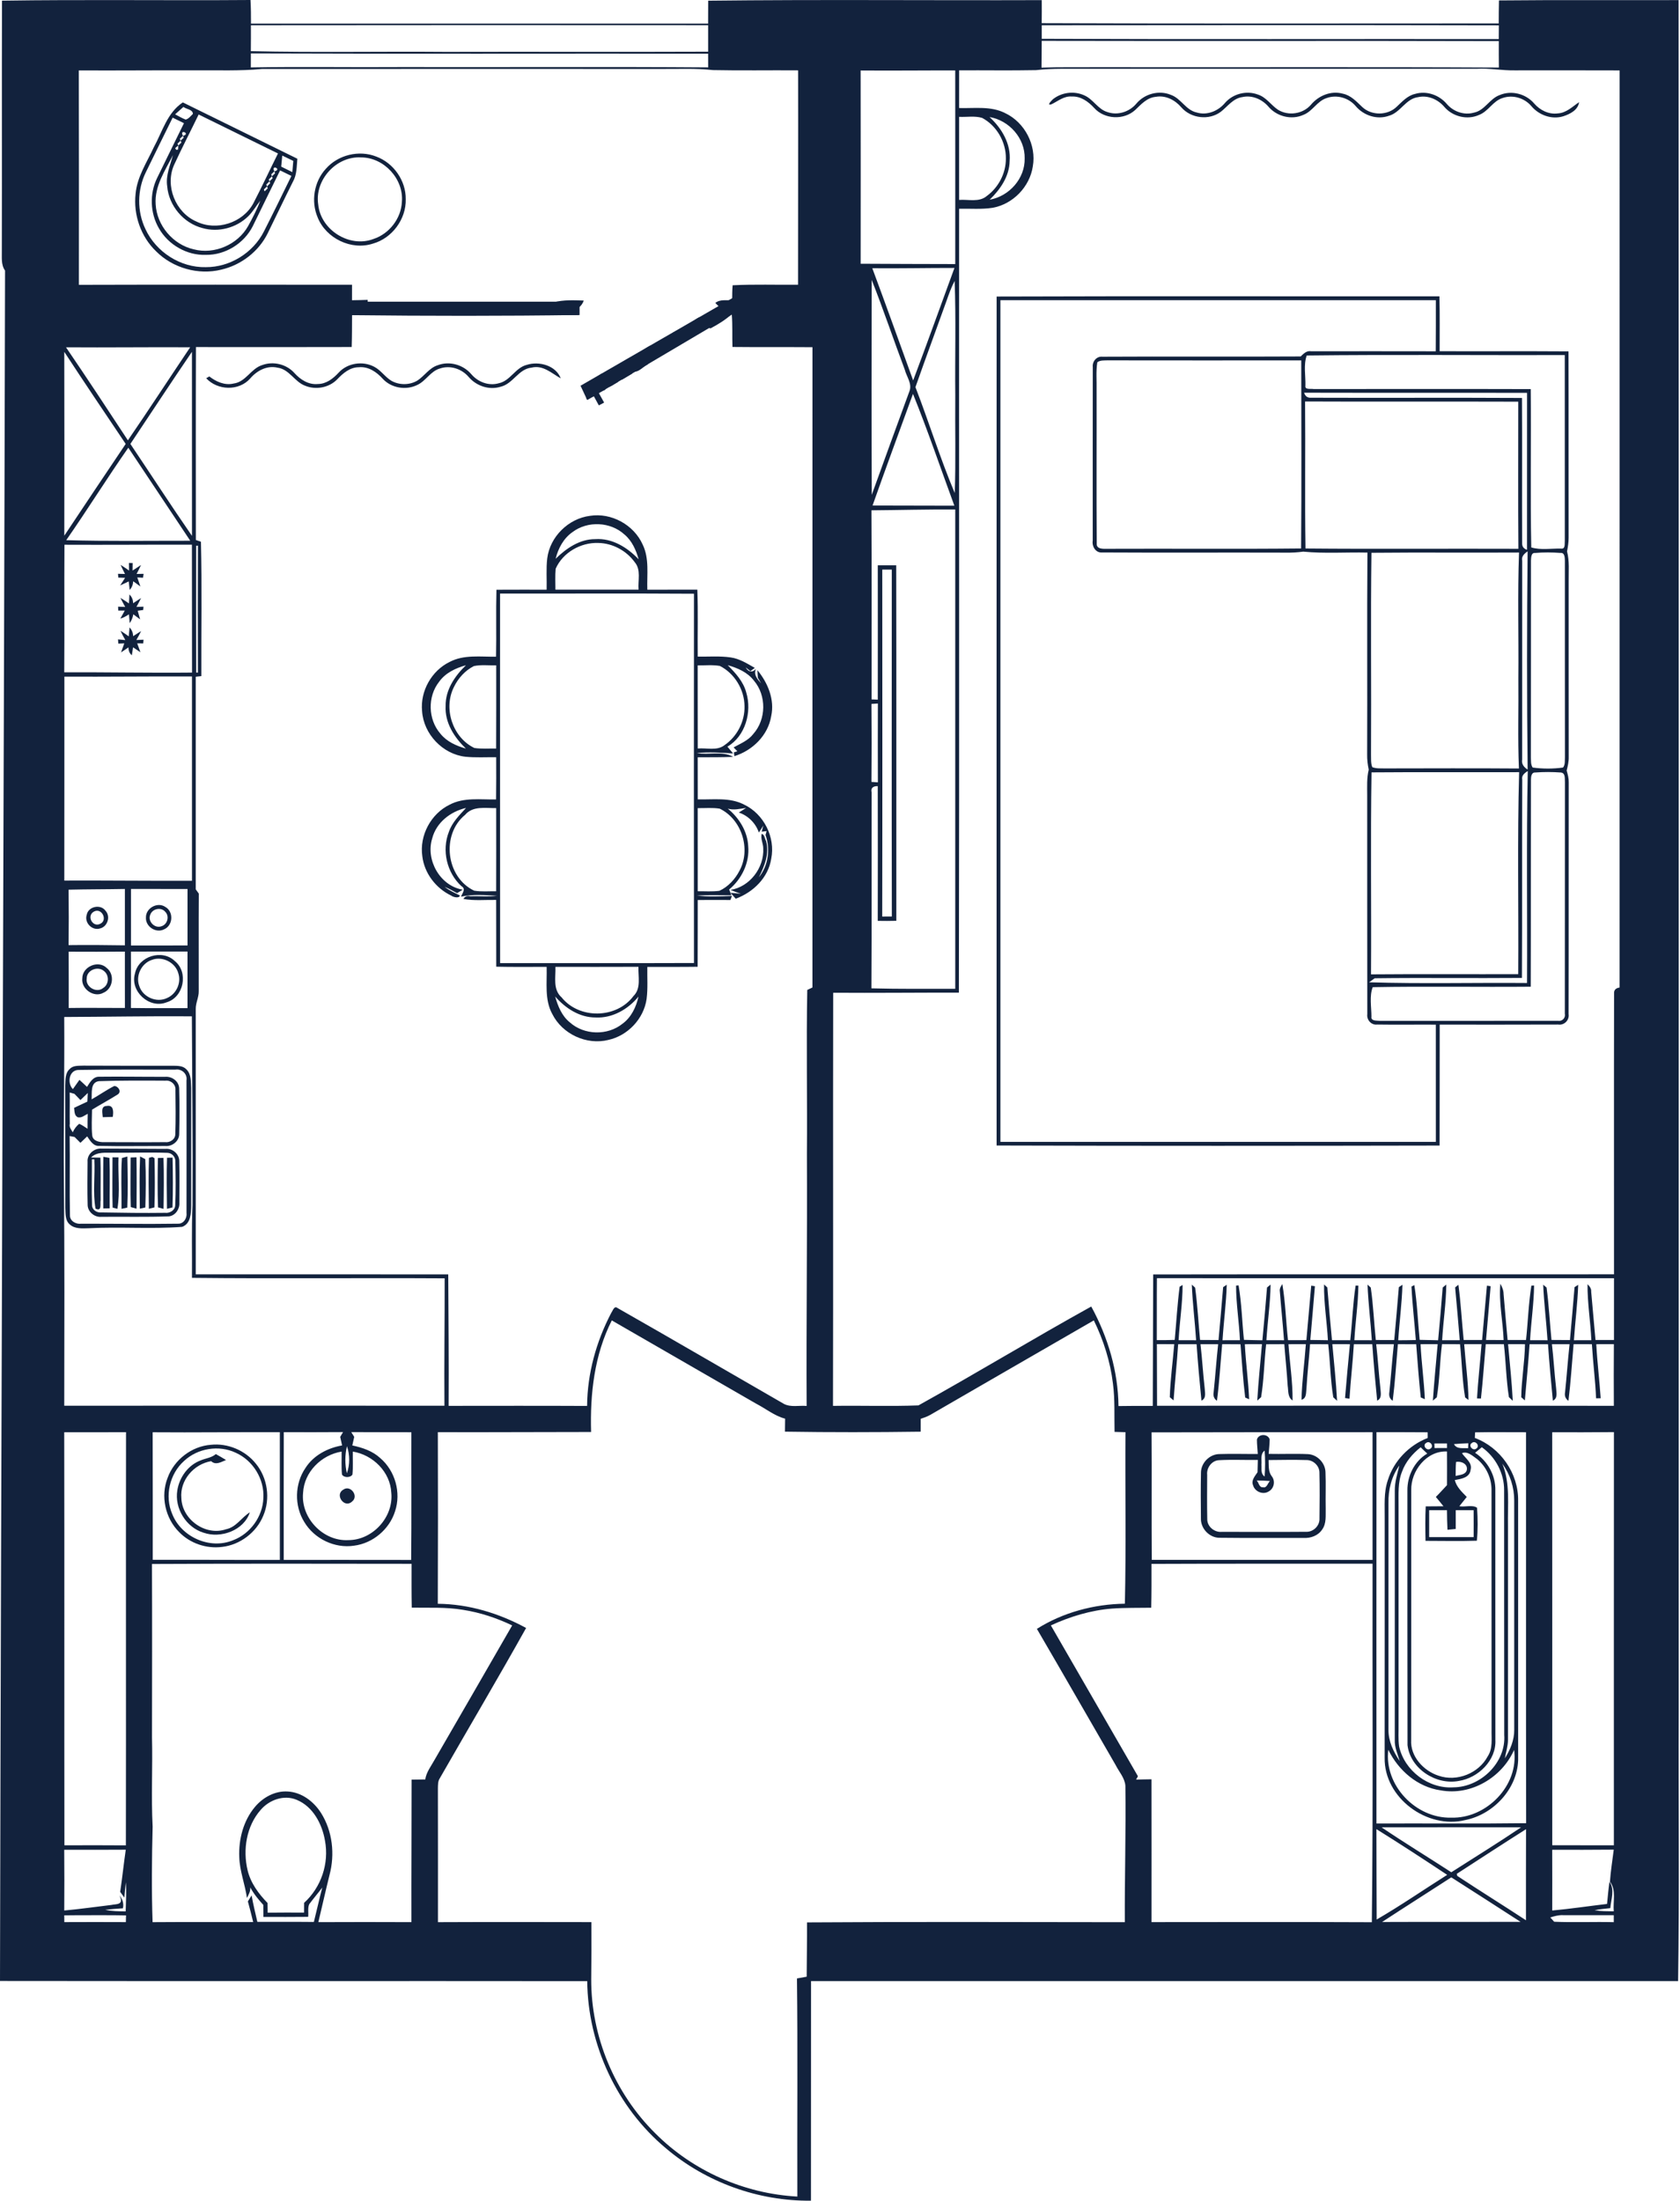 <svg xmlns="http://www.w3.org/2000/svg" width="397" height="520" viewBox="0 0 397 520" fill="none"><path d="M191.638 519.997C179.23 520.135 166.833 515.664 157.374 507.625C145.814 497.984 138.911 483.163 138.767 468.125C92.515 468.071 46.258 468.149 6.55739e-05 468.083C0.259 333.366 0.903 198.649 1.192 63.931C0.193 62.529 0.475 60.76 0.433 59.135C0.481 39.476 0.415 19.816 0.469 0.156C20.045 -0.138 39.62 0.15 59.196 -2.95069e-05C59.298 1.859 59.316 3.719 59.31 5.578C95.32 5.59 131.323 5.584 167.333 5.578C167.339 3.779 167.339 1.974 167.351 0.162C193.624 -0.138 219.903 0.12 246.176 0.03C246.188 1.847 246.188 3.665 246.164 5.476C282.162 5.627 318.165 5.53 354.163 5.536C354.169 3.725 354.175 1.914 354.217 0.102C368.364 -0.042 382.518 0.072 396.665 0.024C396.731 134.843 396.677 269.663 396.695 404.476C396.611 425.688 396.87 446.907 396.551 468.113C328.251 468.101 259.95 468.107 191.656 468.113C191.638 485.407 191.65 502.702 191.638 519.997ZM188.419 519.022C188.364 501.842 188.533 484.661 188.334 467.481C189.105 467.354 189.869 467.204 190.627 467.072C190.645 462.793 190.729 458.521 190.705 454.242C215.739 454.074 240.772 454.17 265.806 454.194C265.751 443.44 266.088 432.693 265.938 421.945C265.787 420.08 264.415 418.63 263.609 417.011C257.405 406.305 251.267 395.564 245.027 384.883C251.195 380.989 258.542 379.033 265.818 378.937C266.124 365.434 265.866 351.918 265.956 338.408C265.101 338.39 264.241 338.366 263.38 338.336C263.29 334.533 263.501 330.712 263.001 326.927C262.375 321.733 260.781 316.685 258.482 311.991C245.586 319.441 232.672 326.879 219.783 334.346C219.085 334.738 218.326 335.002 217.568 335.249C217.574 336.266 217.568 337.277 217.568 338.288C206.881 338.432 196.181 338.45 185.494 338.282C185.506 337.259 185.518 336.236 185.53 335.213C183.009 334.557 180.957 332.842 178.67 331.663C167.309 325.103 155.941 318.544 144.574 311.997C140.452 320.133 139.417 329.352 139.682 338.36C127.61 338.354 115.539 338.45 103.467 338.402C103.516 351.918 103.504 365.434 103.455 378.955C110.767 379.015 117.928 381.194 124.325 384.672C117.669 396.581 110.713 408.327 103.937 420.17C103.461 420.874 103.504 421.747 103.479 422.559C103.504 433.102 103.492 443.645 103.492 454.188C115.575 454.134 127.664 454.158 139.754 454.176C139.784 458.659 139.766 463.142 139.712 467.631C139.652 481.165 145.242 494.602 154.882 504.11C163.728 512.98 175.914 518.36 188.419 519.022ZM381.35 454.188C381.35 453.779 381.35 452.954 381.35 452.539C377.355 452.551 373.359 452.545 369.363 452.533C368.328 452.479 367.323 452.768 366.348 453.063C366.577 453.321 367.034 453.833 367.263 454.086C371.951 454.296 376.657 454.068 381.35 454.188ZM359.326 454.116C353.874 450.595 348.422 447.081 342.952 443.597C337.512 447.129 332.024 450.589 326.596 454.146C337.506 454.098 348.416 454.152 359.326 454.116ZM324.177 454.2C324.514 425.977 324.285 397.724 324.351 369.489C306.936 369.508 289.527 369.453 272.112 369.532C272.118 372.986 272.13 376.44 272.046 379.888C268.959 379.942 265.872 379.864 262.791 380.087C257.772 380.484 252.886 381.964 248.33 384.064C255.178 395.949 262.044 407.828 268.905 419.707C268.796 419.905 268.58 420.303 268.471 420.501C269.687 420.459 270.896 420.441 272.112 420.423C272.13 431.676 272.124 442.929 272.118 454.176C289.467 454.164 306.822 454.122 324.177 454.2ZM97.221 454.182C97.191 442.953 97.275 431.73 97.263 420.507C98.34 420.489 99.424 420.477 100.489 420.465C100.747 418.714 101.885 417.306 102.709 415.801C108.829 405.228 114.943 394.655 121.033 384.064C117.356 382.313 113.457 381.013 109.425 380.387C105.417 379.701 101.343 379.936 97.299 379.87C97.233 376.416 97.257 372.968 97.257 369.514C76.809 369.483 56.361 369.453 35.913 369.55C35.968 383.222 35.937 396.882 35.919 410.554C36.094 417.576 35.703 424.605 36.07 431.616C35.877 439.138 35.799 446.672 36.058 454.188C43.983 454.128 51.908 454.176 59.828 454.158C59.424 452.533 59.033 450.896 58.576 449.277C58.871 448.802 59.166 448.327 59.46 447.851C59.822 449.957 60.339 452.034 60.814 454.116C65.267 454.134 69.715 454.092 74.168 454.14C74.854 451.432 75.443 448.7 76.159 445.998C75.16 447.334 74.065 448.597 73.072 449.939C72.663 450.86 72.946 451.949 72.82 452.93C69.299 452.972 65.773 452.954 62.247 452.948C62.241 452.003 62.241 451.059 62.222 450.108C61.067 448.832 59.954 447.496 59.142 445.962C59.22 446.882 58.762 447.683 58.353 448.459C57.902 445.216 56.638 442.116 56.542 438.825C56.367 434.618 57.499 430.214 60.249 426.952C62.132 424.707 64.979 423.125 67.969 423.311C71.267 423.474 74.144 425.67 75.865 428.384C78.585 432.681 79.174 438.157 77.868 443.031C76.948 446.738 76.117 450.463 75.227 454.182C82.556 454.146 89.886 454.152 97.221 454.182ZM29.739 454.176C29.751 453.779 29.769 452.984 29.781 452.587C26.038 452.503 22.295 452.563 18.552 452.545C17.433 452.551 16.308 452.563 15.183 452.575C15.183 452.972 15.195 453.773 15.201 454.176C20.051 454.152 24.895 454.152 29.739 454.176ZM360.601 453.737C360.583 446.558 360.608 439.384 360.62 432.211C355.131 435.684 349.698 439.234 344.246 442.766C344.276 442.887 344.336 443.133 344.366 443.254C349.74 446.804 355.216 450.198 360.601 453.737ZM341.983 443.007C336.453 439.336 330.892 435.708 325.26 432.199C325.29 439.318 325.266 446.443 325.314 453.562C331.007 450.27 336.423 446.515 341.983 443.007ZM71.851 451.925C71.851 451.161 71.857 450.391 71.857 449.626C75.895 445.962 77.808 440.299 76.797 434.931C76.123 430.984 73.969 426.844 70.082 425.267C67.091 424.015 63.607 425.291 61.585 427.674C58.233 431.483 57.354 437.032 58.498 441.876C59.208 444.903 61.091 447.46 63.221 449.651C63.239 450.415 63.252 451.179 63.252 451.943C66.116 451.901 68.986 451.919 71.851 451.925ZM381.35 451.624C381.122 449.326 381.994 446.594 380.448 444.626C380.616 442.086 381.037 439.577 381.344 437.05C376.5 437.092 371.65 437.098 366.8 437.08C366.824 441.864 366.812 446.648 366.806 451.432C371.138 451.035 375.441 450.385 379.762 449.879C379.936 448.134 380.087 446.383 380.327 444.638C381.645 446.485 380.688 448.826 380.532 450.872C379.286 450.999 378.035 451.113 376.807 451.378C378.311 451.618 379.834 451.606 381.35 451.624ZM29.733 444.77C29.595 445.98 29.48 447.183 29.39 448.393C29.065 447.942 28.74 447.484 28.403 447.027C28.897 443.711 29.234 440.377 29.721 437.062C24.877 437.08 20.027 437.104 15.177 437.08C15.225 441.864 15.213 446.648 15.183 451.432C18.901 451.095 22.596 450.559 26.303 450.12C27.398 449.855 29.42 450.216 28.223 447.851C28.951 448.73 29.3 449.765 29.053 450.908C27.657 450.992 26.261 451.101 24.859 451.263C26.448 451.618 28.084 451.618 29.697 451.642C29.751 449.356 29.914 447.063 29.733 444.77ZM359.458 431.772C348.464 431.754 337.47 431.754 326.475 431.772C331.891 435.437 337.476 438.831 342.958 442.393C348.464 438.861 354.036 435.437 359.458 431.772ZM381.374 436.027C381.374 403.483 381.362 370.94 381.386 338.39C376.524 338.444 371.662 338.432 366.8 338.426C366.824 370.952 366.806 403.483 366.812 436.009C371.668 436.009 376.518 436.009 381.374 436.027ZM29.781 338.408C24.913 338.42 20.045 338.444 15.177 338.42C15.243 370.958 15.171 403.489 15.219 436.027C20.057 435.997 24.901 436.009 29.745 436.039C29.805 403.495 29.727 370.952 29.781 338.408ZM360.644 430.797C360.583 400.005 360.638 369.213 360.614 338.42C356.6 338.426 352.592 338.366 348.578 338.444C348.566 338.775 348.536 339.443 348.524 339.774C354.554 341.995 358.844 348.139 358.748 354.578C358.754 375.026 358.742 395.468 358.754 415.916C358.513 422.752 352.881 428.727 346.273 430.057C337.217 432.296 327.053 424.798 327.204 415.338C327.228 396.491 327.21 377.637 327.216 358.79C327.252 355.775 326.957 352.664 327.956 349.758C329.358 345.214 332.95 341.495 337.373 339.78C337.367 339.443 337.367 338.769 337.361 338.432C333.336 338.384 329.304 338.42 325.272 338.402C325.248 369.225 325.26 400.047 325.266 430.87C337.06 430.821 348.849 430.948 360.644 430.797ZM357.797 413.466C354.939 420.014 347.579 424.352 340.46 423.041C334.972 422.27 330.441 418.329 328.064 413.442C327.041 421.843 334.575 429.708 342.934 429.491C351.262 429.75 358.983 421.891 357.797 413.466ZM355.462 409.916C355.42 390.666 355.468 371.415 355.438 352.159C355.48 348.151 353.422 344.276 350.167 341.959C349.77 342.29 348.975 342.952 348.578 343.283C351.527 345.214 353.453 348.608 353.362 352.165C353.374 371.818 353.344 391.472 353.374 411.12C353.615 415.958 349.33 420.092 344.739 420.814C339.335 421.855 333.269 417.926 332.607 412.353C332.559 392.296 332.595 372.234 332.583 352.177C332.535 348.729 334.268 345.226 337.277 343.463C336.748 342.982 336.224 342.488 335.719 341.971C333.787 343.493 332.138 345.425 331.302 347.76C330.285 350.299 330.513 353.079 330.495 355.757C330.501 373.004 330.501 390.25 330.495 407.497C330.525 409.224 330.381 410.957 330.622 412.672C331.885 418.401 337.602 422.728 343.469 422.324C349.878 422.288 355.95 416.463 355.462 409.916ZM351.563 415.007C352.803 413.142 352.424 410.837 352.472 408.731C352.454 389.859 352.472 370.988 352.46 352.123C352.49 349.324 351.226 346.538 349.054 344.763C348.019 344.047 346.827 342.843 345.473 343.361C346.273 344.613 347.976 345.575 347.519 347.296C347.327 349.162 345.269 349.451 343.782 349.722C344.197 351.376 345.467 352.538 346.61 353.711C346.015 354.433 345.431 355.168 344.859 355.902C346.171 356.148 348.007 355.492 349.042 356.275C349.222 358.856 349.258 361.48 348.993 364.056C344.956 364.188 340.906 364.086 336.862 364.086C336.808 361.372 336.772 358.652 336.91 355.938C338.306 355.932 339.702 355.932 341.098 355.908C340.515 355.168 339.913 354.433 339.305 353.711C340.214 352.815 341.05 351.846 341.941 350.919C341.953 348.271 341.959 345.624 341.941 342.97C337.127 342.741 333.384 347.549 333.486 352.111C333.468 371.782 333.504 391.454 333.468 411.126C333.239 415.025 336.405 418.443 339.961 419.586C344.282 421.079 349.421 419.027 351.563 415.007ZM330.772 416.114C330.273 414.483 329.532 412.871 329.599 411.126C329.611 391.466 329.593 371.812 329.605 352.159C329.587 350.149 330.218 348.223 330.676 346.285C328.81 348.861 328.034 352.068 328.106 355.21C328.118 373.052 328.112 390.888 328.106 408.731C328.082 411.42 329.28 413.942 330.772 416.114ZM357.827 408.725C357.815 390.678 357.827 372.625 357.821 354.572C357.839 351.461 356.847 348.368 355.017 345.846C356.925 350.534 356.239 355.631 356.347 360.559C356.347 377.415 356.347 394.264 356.347 411.12C356.347 412.612 355.86 414.032 355.607 415.488C356.877 413.466 357.857 411.156 357.827 408.725ZM324.351 368.581C324.351 358.525 324.357 348.464 324.345 338.408C306.936 338.39 289.533 338.426 272.13 338.45C272.202 348.488 272.106 358.531 272.178 368.575C289.569 368.575 306.96 368.593 324.351 368.581ZM97.209 338.42C92.479 338.396 87.743 338.426 83.007 338.39C83.182 338.673 83.531 339.239 83.706 339.522C83.567 340.202 83.405 340.87 83.254 341.544C85.643 342.049 88.056 342.855 89.874 344.546C93.388 347.555 94.826 352.7 93.358 357.093C92.028 361.366 88.092 364.681 83.645 365.229C79.072 365.921 74.252 363.592 71.899 359.621C69.516 355.793 69.63 350.588 72.182 346.869C74.089 343.878 77.417 342.139 80.841 341.538C80.697 340.864 80.552 340.196 80.396 339.516C80.564 339.233 80.895 338.667 81.064 338.384C76.4 338.432 71.73 338.402 67.061 338.402C67.031 348.464 67.049 358.525 67.049 368.581C77.086 368.593 87.124 368.563 97.161 368.593C97.269 358.537 97.173 348.482 97.209 338.42ZM66.134 368.581C66.134 358.525 66.14 348.464 66.128 338.408C56.109 338.36 46.089 338.511 36.076 338.426C36.118 348.476 36.082 358.519 36.094 368.569C46.107 368.533 56.121 368.611 66.134 368.581ZM92.467 352.706C92.227 347.796 88.129 343.764 83.368 342.994C83.338 344.805 83.459 346.616 83.284 348.422C82.821 349.198 81.268 349.21 80.811 348.41C80.636 346.61 80.763 344.799 80.727 342.994C75.961 343.764 71.851 347.814 71.622 352.742C71.038 358.67 76.37 364.248 82.322 363.911C88.086 363.923 93.051 358.441 92.467 352.706ZM348.235 363.201C348.247 361.077 348.247 358.959 348.229 356.84C346.821 356.846 345.413 356.846 344.005 356.846C344.005 358.321 344.005 359.801 344.005 361.275C343.517 361.318 342.537 361.414 342.049 361.462C341.965 359.927 341.953 358.387 341.935 356.84C340.533 356.846 339.131 356.846 337.722 356.846C337.722 358.965 337.722 361.077 337.722 363.195C341.231 363.201 344.733 363.195 348.235 363.201ZM346.629 347.327C346.887 345.882 345.25 345.19 344.071 345.443C343.981 346.544 343.999 347.651 343.987 348.753C344.926 348.476 346.328 348.524 346.629 347.327ZM81.99 341.718C81.485 343.818 81.491 346.027 81.966 348.127C82.701 346.093 82.689 343.764 81.99 341.718ZM348.879 342.278C349.818 341.634 348.656 340.268 347.82 340.948C346.863 341.574 348.061 342.946 348.879 342.278ZM346.923 342.205C346.941 341.911 346.966 341.321 346.978 341.026C345.846 341.068 344.715 341.116 343.584 341.225C344.264 342.524 345.756 342.079 346.923 342.205ZM341.947 342.151C341.947 341.881 341.941 341.339 341.941 341.068C340.948 341.074 339.961 341.074 338.968 341.074C338.974 341.345 338.986 341.887 338.992 342.157C339.979 342.157 340.96 342.157 341.947 342.151ZM337.999 342.314C338.986 341.748 337.909 340.286 337.03 340.936C336.031 341.501 337.139 342.94 337.999 342.314ZM82.195 340.009C81.858 339.606 81.858 339.606 82.195 340.009V340.009ZM381.368 332.18C381.332 327.324 381.344 322.468 381.374 317.611C379.99 317.623 378.6 317.623 377.216 317.617C377.439 321.884 377.968 326.126 378.257 330.387C377.986 330.393 377.445 330.399 377.168 330.405C376.988 326.132 376.434 321.89 376.181 317.617C374.737 317.623 373.299 317.617 371.855 317.611C371.463 322.076 371.187 326.548 370.639 330.995C369.953 330.537 369.682 329.815 369.833 329.033C370.23 325.236 370.489 321.421 370.904 317.617C369.514 317.617 368.124 317.617 366.733 317.617C367.137 321.078 367.323 324.562 367.726 328.028C367.775 329.075 368.166 330.381 366.956 330.965C366.511 326.524 366.12 322.07 365.807 317.617C364.357 317.617 362.906 317.617 361.456 317.617C361.149 322.052 360.722 326.475 360.337 330.904C360.126 330.712 359.699 330.339 359.482 330.146C359.542 325.964 360.313 321.812 360.367 317.617C359.037 317.617 357.701 317.617 356.371 317.611C356.762 322.07 357.256 326.523 357.484 330.995C357.256 330.778 356.798 330.345 356.57 330.128C355.92 325.994 355.854 321.782 355.384 317.617C353.958 317.617 352.532 317.617 351.1 317.611C350.721 321.89 350.432 326.187 349.962 330.459C349.728 330.447 349.258 330.429 349.03 330.423C349.282 326.138 349.776 321.884 350.107 317.605C348.741 317.617 347.369 317.623 345.997 317.617C346.322 322.016 346.947 326.385 347.02 330.796C346.821 330.646 346.418 330.345 346.219 330.194C345.527 326.048 345.461 321.806 345.016 317.623C343.602 317.623 342.181 317.617 340.761 317.593C340.226 321.77 340.22 326.012 339.534 330.164C339.299 330.363 338.836 330.754 338.601 330.953C338.902 326.499 339.347 322.058 339.738 317.611C338.39 317.617 337.036 317.617 335.688 317.617C335.899 321.962 336.513 326.271 336.705 330.616C336.465 330.513 335.983 330.303 335.743 330.2C335.291 326.024 334.984 321.818 334.659 317.623C333.221 317.623 331.777 317.617 330.333 317.611C329.942 322.07 329.671 326.548 329.111 330.989C328.371 330.531 328.178 329.767 328.317 328.973C328.714 325.194 328.967 321.396 329.382 317.617C327.992 317.617 326.602 317.617 325.206 317.617C325.615 321.078 325.801 324.562 326.199 328.016C326.253 329.069 326.644 330.381 325.434 330.959C324.995 326.517 324.592 322.07 324.285 317.617C322.835 317.617 321.385 317.623 319.928 317.623C319.676 321.92 319.158 326.199 318.899 330.495C318.634 330.453 318.111 330.381 317.846 330.339C318.213 326.096 318.574 321.854 319.002 317.617C317.617 317.617 316.233 317.617 314.843 317.611C315.247 322.07 315.728 326.517 315.963 330.989C315.74 330.778 315.289 330.369 315.066 330.164C314.386 326.024 314.338 321.794 313.868 317.623C312.442 317.623 311.01 317.617 309.584 317.605C309.325 321.102 308.934 324.58 308.729 328.082C308.597 329.081 308.79 330.411 307.556 330.748C307.658 326.355 308.278 321.992 308.585 317.611C307.219 317.617 305.847 317.617 304.475 317.617C304.776 322.052 305.492 326.469 305.45 330.922C304.264 330.17 304.481 328.66 304.294 327.456C304.096 324.171 303.741 320.897 303.494 317.611C302.062 317.617 300.63 317.623 299.197 317.629C298.74 321.794 298.68 326.006 298.012 330.14C297.789 330.339 297.332 330.742 297.103 330.94C297.362 326.487 297.831 322.052 298.217 317.611C296.869 317.617 295.515 317.617 294.167 317.617C294.377 321.968 295.003 326.283 295.178 330.628C294.949 330.525 294.48 330.321 294.251 330.218C293.739 326.042 293.481 321.824 293.138 317.629C291.699 317.623 290.255 317.617 288.811 317.605C288.408 322.064 288.161 326.542 287.577 330.983C286.885 330.537 286.651 329.803 286.789 329.033C287.186 325.23 287.445 321.415 287.86 317.617C286.47 317.617 285.08 317.617 283.684 317.617C284.093 321.072 284.28 324.55 284.677 327.998C284.725 329.057 285.128 330.375 283.913 330.959C283.473 326.517 283.07 322.07 282.763 317.617C281.313 317.617 279.857 317.617 278.406 317.623C278.124 322.058 277.636 326.469 277.329 330.904C277.107 330.712 276.655 330.327 276.433 330.134C276.559 325.952 277.143 321.788 277.486 317.611C276.12 317.611 274.748 317.605 273.382 317.599C273.4 322.456 273.418 327.312 273.424 332.168C309.403 332.138 345.389 332.12 381.368 332.18ZM272.413 332.204C272.431 321.848 272.467 311.497 272.509 301.141C308.808 301.081 345.106 301.141 381.405 301.111C381.417 278.996 381.374 256.875 381.423 234.76C381.368 233.948 381.802 233.473 382.728 233.34C382.74 161.104 382.728 88.869 382.734 16.639C374.472 16.609 366.216 16.621 357.96 16.627C354.945 16.681 351.96 16.073 348.939 16.254C318.243 16.254 287.547 16.248 256.857 16.248C252.85 16.308 248.824 16.091 244.834 16.573C238.774 16.693 232.714 16.585 226.655 16.621C226.649 19.593 226.643 22.56 226.649 25.527C230.289 25.635 234.183 24.997 237.559 26.748C242.162 28.927 244.954 34.295 244.064 39.319C243.342 44.151 239.358 48.255 234.544 49.104C231.932 49.501 229.278 49.273 226.649 49.321C226.607 111.062 226.721 172.803 226.595 234.544C216.689 234.532 206.79 234.64 196.891 234.574C196.825 267.111 196.922 299.655 196.843 332.192C203.571 332.084 210.317 332.337 217.039 332.078C230.741 324.478 244.154 316.312 257.874 308.717C261.81 315.92 264.217 323.996 264.307 332.234C267.009 332.204 269.711 332.168 272.413 332.204ZM190.615 332.21C190.513 312.376 190.784 292.548 190.681 272.714C190.796 259.782 190.519 246.844 190.765 233.912C191.072 233.767 191.68 233.479 191.987 233.334C191.999 182.9 191.987 132.472 191.993 82.039C185.693 81.99 179.386 82.051 173.086 81.984C172.995 79.397 173.14 76.803 172.923 74.216C171.425 75.588 169.692 76.659 167.892 77.597C167.525 77.489 166.797 77.273 166.436 77.17C167.116 76.575 167.778 75.949 168.404 75.293C166.448 75.69 164.787 76.863 163.072 77.808C161.327 78.693 159.69 80.594 157.53 79.583L158.818 80.787L157.993 80.582C156.982 81.413 155.815 82.032 154.702 82.731L154.341 83.001C153.721 83.266 153.071 83.453 152.409 83.573C151.169 84.993 149.364 85.679 147.781 86.624C146.957 87.099 146.157 87.689 145.182 87.791C144.646 88.417 144.008 88.941 143.298 89.356L142.943 89.555C142.697 89.561 142.203 89.585 141.962 89.591C141.722 89.97 141.24 90.734 141 91.119C141.908 90.987 142.817 90.818 143.726 90.68C143.701 90.397 143.659 89.825 143.641 89.537C143.99 89.856 144.694 90.487 145.043 90.806C145.086 90.397 145.17 89.579 145.218 89.169C146.199 88.279 147.872 88.676 148.353 87.304C148.672 87.141 149.304 86.823 149.617 86.666L149.96 86.407C150.471 86.137 150.971 85.842 151.458 85.523C151.591 85.775 151.843 86.275 151.976 86.522L152.541 86.13C152.59 85.667 152.674 84.734 152.722 84.265L153.005 84.47C153.029 84.873 153.071 85.691 153.095 86.094C151.711 86.756 150.55 88.622 148.786 87.478L149.454 88.249C148.636 88.748 147.812 89.23 146.987 89.717C146.59 89.555 145.808 89.23 145.416 89.067L146.048 90.277C144.905 90.794 143.798 92.166 142.432 90.999L143.07 92.082C142.666 92.263 141.86 92.612 141.457 92.786C141.896 93.574 142.329 94.351 142.763 95.127C142.45 95.289 141.824 95.62 141.511 95.789C141.126 95.079 140.735 94.369 140.338 93.647C139.766 93.899 139.182 94.122 138.586 94.321C138.605 93.123 138.599 91.925 137.985 90.842C139.321 90.108 140.669 89.386 141.896 88.471L142.161 88.267C142.697 88.333 143.762 88.477 144.297 88.544L143.455 87.593C144.249 87.196 145.037 86.775 145.856 86.419C146.024 86.45 146.361 86.51 146.53 86.54L146.728 86.233C147.649 84.656 149.665 84.361 151.037 83.278C152.559 82.592 153.865 80.679 155.761 81.918L154.87 80.998C156.555 80.245 158.138 78.585 160.166 79.499L159.028 78.597C160.755 77.766 162.368 76.737 163.993 75.732C164.775 75.233 165.606 74.39 166.623 75.197L166.256 74.45C167.249 73.939 168.223 73.397 169.18 72.826C169.698 72.988 170.209 73.144 170.727 73.283C170.173 72.705 169.613 72.164 169.036 71.58C170.179 70.665 171.678 71.032 173.019 70.93C173.031 69.757 173.019 68.583 173.128 67.404C178.273 67.139 183.436 67.331 188.587 67.277C188.581 50.392 188.635 33.512 188.599 16.627C181.889 16.573 175.18 16.705 168.47 16.561C164.444 16.103 160.394 16.326 156.351 16.29C124.866 16.284 93.376 16.278 61.892 16.296C56.68 16.801 51.451 16.573 46.222 16.621C37.027 16.591 27.826 16.687 18.625 16.639C18.667 33.524 18.643 50.416 18.643 67.301C40.156 67.235 61.675 67.271 83.188 67.283C83.194 68.511 83.194 69.726 83.182 70.942C84.422 70.924 85.655 70.906 86.889 70.852L86.889 71.508C93.201 71.586 99.526 71.351 105.826 71.815C114.185 71.821 122.543 71.827 130.884 71.411C133.195 70.828 135.59 70.936 137.949 71.02C137.708 71.718 137.299 72.284 136.715 72.723C136.727 73.15 136.745 74.005 136.757 74.432C118.909 74.685 101.048 74.667 83.194 74.468C83.182 76.984 83.188 79.493 83.11 81.996C70.846 82.032 58.576 82.02 46.306 82.008C46.252 97.203 46.282 112.398 46.288 127.592C46.589 127.694 47.184 127.905 47.485 128.007C47.738 138.58 47.545 149.177 47.582 159.756C47.251 159.793 46.589 159.865 46.258 159.901C46.27 176.648 46.264 193.401 46.258 210.148C46.438 210.401 46.799 210.9 46.98 211.147C46.926 218.838 46.98 226.522 46.962 234.207C46.992 235.657 46.228 236.975 46.258 238.419C46.27 259.318 46.258 280.218 46.264 301.117C66.152 301.129 86.034 301.099 105.923 301.129C105.971 311.479 106.079 321.836 106.013 332.186C116.917 332.18 127.827 332.15 138.737 332.204C138.797 324.532 140.903 316.967 144.46 310.186C144.803 309.746 145.134 308.44 145.91 309.06C159.071 316.54 172.147 324.189 185.271 331.735C186.908 332.577 188.852 332.048 190.615 332.21ZM105.026 332.156C104.942 322.125 105.104 312.087 105.08 302.05C85.174 301.935 65.267 302.152 45.361 301.941C45.421 296.207 45.241 290.466 45.493 284.737C45.584 269.873 45.403 255.01 45.343 240.146C35.288 240.074 25.232 240.261 15.177 240.303C15.267 253.114 14.99 265.92 15.098 278.725C15.273 296.532 15.213 314.344 15.183 332.156C45.132 332.144 75.076 332.138 105.026 332.156ZM381.398 316.624C381.398 311.762 381.405 306.9 381.405 302.032C345.401 302.014 309.397 302.044 273.394 302.02C273.34 306.9 273.394 311.78 273.364 316.661C274.778 316.673 276.192 316.655 277.6 316.606C277.979 312.418 278.22 308.212 278.756 304.042C278.93 303.933 279.285 303.723 279.46 303.62C279.46 307.983 278.749 312.322 278.515 316.679C279.899 316.685 281.277 316.685 282.655 316.685C282.378 312.298 281.806 307.929 281.638 303.542C281.831 303.717 282.222 304.078 282.42 304.258C282.992 308.35 283.178 312.502 283.588 316.618C285.044 316.637 286.494 316.643 287.95 316.643C288.312 312.478 288.709 308.314 289.04 304.138C289.25 303.999 289.678 303.711 289.888 303.566C289.768 307.953 289.166 312.31 288.895 316.685C290.267 316.685 291.639 316.679 293.011 316.679C292.819 312.37 292.097 308.085 292.097 303.777C292.241 303.759 292.536 303.729 292.686 303.711C293.421 307.965 293.511 312.304 293.956 316.594C295.412 316.637 296.863 316.679 298.313 316.697C298.704 312.545 299.083 308.386 299.408 304.222C299.619 304.048 300.04 303.699 300.251 303.53C300.196 307.929 299.528 312.292 299.264 316.679C300.654 316.685 302.044 316.685 303.428 316.685C303.145 312.839 302.736 309.006 302.441 305.167C302.315 304.499 302.688 303.939 303.025 303.404C303.777 307.791 303.873 312.256 304.367 316.673C305.811 316.679 307.261 316.679 308.711 316.661C309.102 312.37 309.464 308.079 309.855 303.789L310.727 303.915C310.384 308.152 309.999 312.382 309.638 316.618C311.028 316.631 312.418 316.649 313.802 316.679C313.562 312.28 312.827 307.911 312.888 303.506C313.08 303.681 313.471 304.042 313.664 304.216C313.989 308.374 314.368 312.526 314.759 316.673C316.203 316.679 317.642 316.685 319.08 316.685C319.549 312.382 319.7 308.043 320.343 303.765C320.506 303.771 320.831 303.783 320.999 303.789C320.945 308.097 320.277 312.376 320.049 316.679C321.421 316.685 322.799 316.685 324.177 316.685C323.894 312.298 323.328 307.929 323.16 303.536C323.352 303.711 323.731 304.06 323.924 304.234C324.526 308.332 324.688 312.502 325.115 316.63C326.572 316.637 328.022 316.637 329.472 316.637C329.833 312.472 330.236 308.308 330.561 304.138C330.772 303.999 331.199 303.717 331.41 303.578C331.29 307.965 330.688 312.316 330.417 316.691C331.801 316.685 333.185 316.673 334.575 316.637C334.256 312.424 333.751 308.224 333.546 304.005C333.715 303.915 334.052 303.741 334.22 303.65C334.9 307.929 335.051 312.28 335.478 316.594C336.934 316.637 338.384 316.673 339.841 316.691C340.226 312.538 340.605 308.386 340.924 304.228C341.134 304.054 341.562 303.699 341.772 303.518C341.724 307.923 341.044 312.292 340.791 316.679C342.175 316.685 343.566 316.685 344.95 316.679C344.607 312.52 344.258 308.362 343.86 304.204C344.053 304.048 344.438 303.729 344.631 303.572C345.22 307.905 345.437 312.28 345.882 316.63C347.333 316.63 348.783 316.63 350.233 316.63C350.624 312.352 350.985 308.067 351.376 303.789L352.249 303.915C351.906 308.158 351.521 312.388 351.16 316.624C352.55 316.631 353.94 316.631 355.324 316.637C355.162 312.202 354.151 307.773 354.548 303.331C354.969 304.078 355.306 304.878 355.312 305.745C355.613 309.373 355.932 313.002 356.263 316.63C357.713 316.63 359.163 316.63 360.614 316.63C361.077 312.358 361.203 308.037 361.877 303.789C362.04 303.777 362.359 303.759 362.521 303.747C362.467 308.067 361.799 312.364 361.57 316.679C362.942 316.685 364.32 316.685 365.698 316.685C365.41 312.304 364.862 307.947 364.669 303.56C364.868 303.729 365.271 304.066 365.47 304.234C366.017 308.338 366.228 312.496 366.631 316.618C368.081 316.637 369.538 316.643 370.994 316.643C371.355 312.478 371.752 308.308 372.083 304.138C372.3 303.999 372.727 303.729 372.944 303.59C372.793 307.965 372.222 312.316 371.933 316.685C373.311 316.685 374.683 316.679 376.055 316.679C375.85 312.262 375.11 307.869 375.146 303.446C375.64 303.915 376.085 304.493 376.013 305.227C376.374 309.024 376.669 312.827 377.03 316.624C378.486 316.624 379.942 316.618 381.398 316.624ZM44.308 238.208C44.32 233.749 44.32 229.296 44.308 224.837C39.849 224.849 35.396 224.819 30.937 224.855C30.949 229.296 30.961 233.737 30.931 238.172C35.39 238.245 39.849 238.19 44.308 238.208ZM29.517 238.172C29.499 233.731 29.517 229.296 29.511 224.855C25.082 224.879 20.653 224.915 16.224 224.873C16.254 229.308 16.236 233.743 16.236 238.178C20.665 238.1 25.094 238.19 29.517 238.172ZM225.734 233.647C225.74 195.898 225.74 158.144 225.734 120.395C219.133 120.341 212.531 120.533 205.93 120.582C206.008 135.475 205.954 150.369 205.96 165.263C206.327 165.281 207.061 165.311 207.428 165.323C207.446 154.738 207.44 144.153 207.428 133.568C208.885 133.556 210.335 133.556 211.785 133.568C211.839 161.574 211.797 189.574 211.809 217.574C210.347 217.61 208.885 217.616 207.422 217.586C207.446 206.971 207.446 196.356 207.422 185.747C206.399 185.741 205.707 186.114 205.972 187.245C205.936 202.674 206.014 218.104 205.924 233.533C212.531 233.713 219.133 233.635 225.734 233.647ZM44.314 223.399C44.314 218.952 44.314 214.505 44.314 210.058C39.861 210.046 35.402 210.058 30.949 210.052C30.949 214.505 30.949 218.958 30.949 223.411C35.402 223.405 39.861 223.423 44.314 223.399ZM29.511 223.375C29.511 218.934 29.511 214.493 29.511 210.052C25.076 210.136 20.641 210.112 16.206 210.22C16.266 214.589 16.26 218.964 16.206 223.327C20.641 223.267 25.076 223.309 29.511 223.375ZM210.75 216.557C210.696 189.237 210.726 161.917 210.738 134.591C209.992 134.597 209.24 134.597 208.487 134.591C208.505 161.917 208.53 189.243 208.475 216.569C209.24 216.569 209.998 216.569 210.75 216.557ZM45.367 208.108C45.367 192.017 45.367 175.932 45.367 159.841C35.312 159.793 25.262 159.931 15.213 159.877C15.201 175.944 15.225 192.005 15.195 208.066C25.256 208.024 35.312 208.156 45.367 208.108ZM207.452 184.862C207.428 178.652 207.428 172.442 207.452 166.231C207.067 166.256 206.309 166.304 205.93 166.334C205.99 172.472 205.99 178.616 205.93 184.754C206.309 184.784 207.067 184.838 207.452 184.862ZM46.769 158.932C46.733 148.931 46.739 138.935 46.775 128.934L46.348 128.946C46.354 138.935 46.318 148.919 46.354 158.908L46.769 158.932ZM45.379 158.926C45.343 148.852 45.391 138.779 45.355 128.699C35.312 128.681 25.274 128.766 15.231 128.717C15.159 138.767 15.261 148.816 15.183 158.866C25.25 158.818 35.312 159.028 45.379 158.926ZM44.958 127.773C40.102 120.431 35.185 113.132 30.323 105.79C25.298 112.975 20.665 120.437 15.652 127.634C25.419 127.923 35.191 127.761 44.958 127.773ZM45.367 126.623C45.361 112.127 45.373 97.63 45.361 83.128C40.445 90.337 35.661 97.636 30.81 104.894C35.673 112.133 40.409 119.456 45.367 126.623ZM29.703 104.894C24.841 97.654 19.955 90.433 15.189 83.134C15.225 97.612 15.219 112.097 15.195 126.575C20.021 119.342 24.835 112.103 29.703 104.894ZM225.523 119.486C222.286 110.677 219.265 101.776 215.745 93.075C212.549 101.861 209.306 110.628 206.195 119.444C212.64 119.45 219.079 119.468 225.523 119.486ZM206.002 116.929C208.945 108.727 211.942 100.543 214.938 92.359C215.57 90.638 214.228 89.001 213.813 87.364C211.165 80.305 208.758 73.15 205.99 66.134C205.954 83.062 205.93 100.001 206.002 116.929ZM225.614 116.496C225.89 108.811 225.662 101.109 225.74 93.412C225.644 84.403 225.927 75.377 225.59 66.375C224.783 67.909 224.212 69.546 223.64 71.177C221.215 77.947 218.711 84.692 216.328 91.48C219.536 99.779 222.16 108.306 225.614 116.496ZM44.94 82.057C35.161 82.002 25.383 82.135 15.598 82.063C20.556 89.332 25.389 96.692 30.221 104.045C35.215 96.77 40.017 89.374 44.94 82.057ZM225.547 63.312C219.072 63.306 212.604 63.444 206.135 63.384C209.414 72.2 212.585 81.058 215.787 89.898C219.115 81.064 222.298 72.176 225.547 63.312ZM131.48 74.216L131.444 73.487C118.494 73.289 105.538 73.524 92.582 73.409C90.632 73.481 88.55 73.187 86.726 74.059C90.867 74.522 95.043 74.18 99.201 74.294C109.961 74.24 120.72 74.384 131.48 74.216ZM132.701 73.078C132.027 71.857 130.487 72.176 129.337 72.085C115.888 72.254 102.438 72.085 88.989 72.109C87.798 72.145 86.444 71.989 85.583 73.03C101.283 73.144 116.995 72.988 132.701 73.078ZM225.734 62.397C225.734 47.148 225.746 31.893 225.728 16.645C218.278 16.627 210.828 16.717 203.372 16.657C203.397 31.875 203.391 47.1 203.378 62.319C210.834 62.373 218.284 62.373 225.734 62.397ZM242.138 37.43C242.252 32.67 238.467 28.439 233.834 27.657C236.728 30.305 238.931 34 238.588 38.05C238.528 41.672 236.373 44.759 233.87 47.19C238.479 46.378 242.246 42.178 242.138 37.43ZM233.202 46.3C235.976 44.278 237.721 40.908 237.697 37.466C237.751 33.566 235.537 29.703 232.095 27.862C230.35 27.326 228.454 27.699 226.649 27.603C226.649 34.15 226.649 40.697 226.649 47.239C228.827 47.07 231.385 47.87 233.202 46.3ZM354.199 15.965C354.175 13.883 354.175 11.801 354.181 9.712C318.177 9.61 282.174 9.731 246.17 9.646C246.164 11.764 246.152 13.877 246.122 15.989C250.316 15.82 254.516 15.929 258.711 15.88C290.538 15.941 322.371 15.796 354.199 15.965ZM167.345 15.929C167.345 14.858 167.345 13.774 167.339 12.685C131.317 12.643 95.302 12.757 59.28 12.625C59.286 13.738 59.28 14.839 59.274 15.935C71.183 15.73 83.092 15.941 95.007 15.851C119.119 15.905 143.232 15.754 167.345 15.929ZM167.339 12.216C167.339 10.134 167.339 8.046 167.339 5.957C131.323 5.939 95.308 5.921 59.292 5.97C59.298 8.015 59.298 10.062 59.274 12.095C74.595 12.438 89.922 12.132 105.249 12.258C125.943 12.204 146.638 12.3 167.339 12.216ZM354.169 9.243C354.175 8.166 354.181 7.077 354.193 5.988C318.189 5.903 282.18 5.945 246.176 5.97C246.182 7.047 246.176 8.118 246.176 9.177C282.168 9.321 318.171 9.201 354.169 9.243Z" fill="#12223D"></path><path d="M52.48 365.518C48.809 365.993 44.94 364.7 42.352 362.034C39.043 358.76 37.893 353.507 39.62 349.168C41.167 344.914 45.289 341.73 49.808 341.393C53.822 340.954 57.956 342.705 60.466 345.852C63.234 349.216 63.932 354.115 62.223 358.122C60.61 362.094 56.747 365.031 52.48 365.518ZM55.05 363.953C59.142 362.425 62.102 358.333 62.235 353.964C62.499 349.505 59.786 345.088 55.718 343.271C51.74 341.375 46.709 342.2 43.502 345.202C40.072 348.259 38.868 353.519 40.698 357.743C42.846 363.189 49.592 366.198 55.05 363.953Z" fill="#12223D"></path><path d="M312.437 361.414C311.492 362.852 309.723 363.496 308.056 363.394C301.412 363.364 294.775 363.442 288.131 363.358C285.748 363.328 283.708 361.143 283.787 358.766C283.751 355.156 283.726 351.539 283.799 347.928C283.829 345.63 285.869 343.584 288.174 343.578C291.194 343.475 294.209 343.584 297.23 343.554C297.164 342.416 297.019 341.279 297.025 340.136C297.423 338.733 299.637 338.752 300.034 340.118C300.028 341.261 299.872 342.398 299.794 343.536C302.905 343.608 306.016 343.451 309.121 343.596C311.317 343.728 313.195 345.708 313.225 347.904C313.339 350.739 313.213 353.573 313.273 356.407C313.225 358.086 313.496 359.964 312.437 361.414ZM311.805 358.784C311.853 355.192 311.877 351.593 311.793 348.001C311.829 346.352 310.3 344.926 308.67 344.992C305.709 344.896 302.742 344.974 299.782 344.992C299.842 346.286 299.673 347.682 300.498 348.783C301.442 349.92 301.093 351.726 299.794 352.418C298.464 353.266 296.532 352.466 296.117 350.967C295.605 349.794 296.574 348.777 297.164 347.874C297.2 346.905 297.218 345.937 297.236 344.962C294.185 345.01 291.134 344.859 288.089 345.022C286.35 345.088 285.074 346.833 285.267 348.512C285.255 351.96 285.213 355.414 285.285 358.863C285.213 360.692 286.976 362.148 288.751 361.956C295.371 361.968 301.99 361.998 308.603 361.944C310.33 362.052 311.901 360.517 311.805 358.784ZM300.106 349.944C299.065 349.86 298.018 349.83 296.971 349.818C297.465 350.317 297.561 351.545 298.464 351.425C299.378 351.671 299.577 350.42 300.106 349.944ZM298.843 348.873C298.993 346.845 298.993 344.799 298.849 342.765C297.748 343.53 298.205 344.968 298.091 346.081C298.175 347.05 297.856 348.259 298.843 348.873Z" fill="#12223D"></path><path d="M59.045 357.346C57.613 361.643 52.179 363.586 48.075 362.154C43.953 360.878 41.203 356.383 41.907 352.135C42.395 349.03 44.507 346.117 47.504 345.04C48.677 344.565 50.019 344.444 51 343.584C51.818 344.029 52.625 344.498 53.407 344.98C52.294 345.437 50.988 346.286 49.893 345.257C45.807 345.937 42.461 349.776 42.858 353.994C43.02 359.061 48.575 362.997 53.407 361.348C55.838 360.86 57.066 358.55 59.045 357.346Z" fill="#12223D"></path><path d="M83.176 354.813C81.377 356.492 79.048 353.194 81.088 352.014C82.791 350.733 84.891 353.519 83.176 354.813Z" fill="#12223D"></path><path d="M43.044 289.888C35.721 290.442 28.307 289.828 20.96 290.219C19.449 290.261 17.656 290.418 16.458 289.298C15.339 288.324 15.514 286.693 15.429 285.357C15.411 275.741 15.429 266.125 15.411 256.508C15.478 255.166 15.363 253.536 16.501 252.567C17.331 251.688 18.643 251.857 19.732 251.797C26.755 251.815 33.783 251.845 40.812 251.821C41.925 251.845 43.201 251.784 44.031 252.663C45.229 253.8 45.096 255.588 45.181 257.086C45.163 266.317 45.193 275.548 45.181 284.779C45.157 286.627 45.12 289.136 43.044 289.888ZM44.073 286.579C44.086 276.156 44.092 265.727 44.067 255.299C44.338 253.758 42.936 252.477 41.426 252.747C33.789 252.765 26.147 252.681 18.517 252.82C16.266 252.868 15.845 255.991 17.223 257.345C17.734 256.611 18.246 255.882 18.769 255.16C19.377 255.702 19.985 256.262 20.562 256.821C21.236 255.774 21.995 254.372 23.439 254.42C28.632 254.354 33.831 254.456 39.031 254.438C40.631 254.3 42.28 255.485 42.34 257.152C42.443 260.757 42.425 264.367 42.346 267.966C42.346 269.651 40.685 270.945 39.055 270.788C33.837 270.776 28.62 270.878 23.409 270.764C22.013 270.83 21.291 269.506 20.599 268.514C20.069 269.025 19.546 269.537 19.004 270.036C18.547 269.579 18.083 269.121 17.62 268.652C17.331 268.598 16.747 268.489 16.458 268.435C16.561 274.682 16.398 280.94 16.531 287.186C16.507 288.528 17.963 289.311 19.166 289.154C26.785 289.136 34.415 289.262 42.033 289.148C43.399 289.22 44.248 287.812 44.073 286.579ZM41.426 267.984C41.546 264.53 41.498 261.07 41.456 257.616C41.618 256.292 40.379 255.184 39.085 255.347C33.849 255.317 28.602 255.281 23.367 255.467C21.291 255.744 21.76 258.29 21.646 259.77C23.451 258.753 25.148 257.549 26.995 256.611C27.922 256.617 28.783 257.904 27.868 258.572C25.87 259.848 23.77 260.955 21.748 262.201C21.73 264.247 21.579 266.311 21.802 268.345C21.983 269.627 23.517 269.916 24.576 269.874C29.384 269.874 34.199 269.922 39.007 269.874C40.156 270.036 41.432 269.212 41.426 267.984ZM17.193 267.551C17.542 266.75 18.053 266.082 18.715 265.541C19.437 265.836 20.057 266.311 20.695 266.72C20.683 265.547 20.695 264.361 20.731 263.176C19.985 263.537 19.269 264.223 18.372 263.994C17.524 263.561 17.626 262.574 17.512 261.768C18.559 261.28 19.606 260.793 20.653 260.293C20.683 259.619 20.719 258.939 20.743 258.259C20.165 258.819 19.6 259.379 19.01 259.932C18.535 259.445 18.059 258.958 17.584 258.458C17.301 258.38 16.741 258.223 16.465 258.145C16.531 260.618 16.434 263.086 16.495 265.553C16.296 266.365 16.85 266.925 17.193 267.551Z" fill="#12223D"></path><path d="M39.963 287.409C34.643 287.613 29.306 287.469 23.98 287.523C22.373 287.685 20.737 286.374 20.712 284.725C20.628 281.331 20.658 277.925 20.695 274.525C20.532 272.738 22.253 271.275 23.968 271.396C28.993 271.414 34.011 271.456 39.036 271.468C40.769 271.269 42.442 272.72 42.364 274.483C42.43 277.714 42.4 280.952 42.382 284.183C42.49 285.664 41.485 287.192 39.963 287.409ZM41.407 284.803C41.564 281.367 41.504 277.919 41.443 274.477C41.516 273.43 40.649 272.425 39.578 272.401C35.377 272.256 31.165 272.407 26.959 272.377C25.087 272.431 22.993 272.04 21.501 273.508C22.055 273.514 23.168 273.526 23.727 273.538C23.848 276.89 23.739 280.254 23.782 283.606C23.595 284.364 24.179 286.386 22.578 285.585C21.886 281.806 22.494 277.805 22.289 273.935L21.718 273.941C21.747 277.528 21.615 281.12 21.754 284.707C21.718 285.85 22.867 286.602 23.92 286.482C28.951 286.572 33.987 286.638 39.024 286.572C40.113 286.717 41.371 285.97 41.407 284.803Z" fill="#12223D"></path><path d="M40.758 285.297C40.433 285.381 39.783 285.55 39.458 285.634C39.41 281.614 39.344 277.582 39.47 273.562C39.801 273.556 40.457 273.544 40.782 273.538C40.854 277.456 40.903 281.385 40.758 285.297Z" fill="#12223D"></path><path d="M38.645 285.646C38.32 285.555 37.67 285.375 37.345 285.29C37.195 281.409 37.249 277.51 37.315 273.628C37.646 273.616 38.308 273.598 38.633 273.592C38.766 277.606 38.705 281.632 38.645 285.646Z" fill="#12223D"></path><path d="M36.491 285.29C36.166 285.375 35.51 285.543 35.179 285.627C35.137 281.614 35.059 277.594 35.203 273.58L35.998 273.369L36.515 273.676C36.593 277.546 36.63 281.427 36.491 285.29Z" fill="#12223D"></path><path d="M34.343 285.309C34.018 285.381 33.362 285.525 33.037 285.598C33.013 281.488 32.917 277.366 33.103 273.255C33.41 273.412 34.024 273.731 34.331 273.893C34.511 277.69 34.463 281.512 34.343 285.309Z" fill="#12223D"></path><path d="M32.266 285.604C31.923 285.507 31.243 285.315 30.9 285.218C30.78 281.319 30.882 277.413 30.87 273.508C31.213 273.496 31.911 273.472 32.254 273.46C32.314 277.504 32.302 281.554 32.266 285.604Z" fill="#12223D"></path><path d="M30.082 285.345C29.739 285.417 29.059 285.562 28.716 285.634C28.759 281.632 28.542 277.618 28.813 273.623C29.132 273.532 29.776 273.358 30.095 273.268C30.167 277.293 30.245 281.325 30.082 285.345Z" fill="#12223D"></path><path d="M28.006 273.478C27.855 277.516 28.409 281.668 27.741 285.634C27.458 285.562 26.899 285.417 26.616 285.345C26.489 281.391 26.592 277.426 26.586 273.466C26.941 273.466 27.651 273.472 28.006 273.478Z" fill="#12223D"></path><path d="M25.919 285.519C25.539 285.525 24.781 285.537 24.402 285.543C24.396 281.475 24.366 277.407 24.42 273.333C24.781 273.405 25.509 273.544 25.87 273.61C26.009 277.582 25.888 281.553 25.919 285.519Z" fill="#12223D"></path><path d="M340.19 270.68C305.299 270.752 270.397 270.77 235.507 270.668C235.495 203.8 235.489 136.938 235.513 70.07C270.391 69.949 305.269 70.046 340.147 70.021C340.268 74.342 340.184 78.669 340.202 82.989C350.353 83.025 360.505 82.953 370.651 83.025C370.699 97.709 370.645 112.398 370.681 127.081C370.687 128.17 370.506 129.235 370.308 130.294C370.91 132.593 370.663 134.976 370.693 137.317C370.699 151.163 370.681 165.004 370.705 178.851C370.735 179.952 370.482 181.023 370.218 182.076C370.476 182.985 370.729 183.905 370.705 184.85C370.669 203.102 370.723 221.359 370.675 239.611C370.904 241.037 369.646 242.313 368.22 242.09C358.886 242.138 349.547 242.102 340.214 242.108C340.184 251.634 340.232 261.154 340.19 270.68ZM339.305 269.813C339.305 260.582 339.311 251.345 339.299 242.114C334.683 242.084 330.056 242.162 325.44 242.09C324.062 242.271 322.919 240.989 323.105 239.647C323.063 222.406 323.105 205.16 323.081 187.913C323.081 185.897 322.955 183.845 323.442 181.859C323.19 180.68 323.051 179.482 323.069 178.267C323.136 162.368 323.015 146.47 323.136 130.571C318.081 130.457 313.002 130.836 307.959 130.342C306.587 130.535 305.203 130.607 303.819 130.583C289.352 130.535 274.892 130.625 260.426 130.541C258.897 130.667 257.995 129.085 258.223 127.713C258.235 114.047 258.205 100.38 258.235 86.714C258.085 85.421 259.144 84.133 260.504 84.289C276.12 84.199 291.741 84.319 307.357 84.229C308.055 83.561 308.771 82.803 309.849 83.001C319.657 82.989 329.472 82.989 339.281 83.007C339.329 78.988 339.293 74.956 339.305 70.93C305.004 70.924 270.704 70.924 236.403 70.93C236.403 137.226 236.403 203.517 236.403 269.813C270.704 269.819 305.004 269.819 339.305 269.813ZM369.784 239.563C369.82 221.335 369.772 203.102 369.808 184.868C369.736 184.08 370.001 182.678 368.87 182.533C366.836 182.389 364.784 182.383 362.75 182.533C361.859 182.503 361.781 183.617 361.781 184.254C361.733 200.55 361.781 216.846 361.727 233.148C349.282 233.256 336.826 233.027 324.387 233.256C323.569 235.356 324.08 237.926 324.086 240.194C323.888 241.326 325.368 241.115 326.036 241.217C340.063 241.205 354.096 241.229 368.123 241.205C369.11 241.392 369.995 240.574 369.784 239.563ZM360.848 232.269C360.944 215.57 360.68 198.865 361.023 182.172C360.288 182.672 359.5 183.219 359.723 184.236C359.645 199.846 359.729 215.462 359.645 231.072C348.049 231.168 336.447 231.005 324.851 231.15C324.52 231.391 323.858 231.866 323.527 232.107C335.959 232.486 348.41 232.161 360.848 232.269ZM358.772 230.187C358.88 214.282 358.543 198.354 358.983 182.455C347.357 182.497 335.73 182.407 324.104 182.503C323.846 198.408 324.086 214.325 323.984 230.229C335.58 230.133 347.176 230.217 358.772 230.187ZM369.369 181.36C369.917 180.65 369.754 179.699 369.808 178.857C369.778 163.403 369.808 147.944 369.796 132.485C369.772 131.829 369.784 130.535 368.773 130.655C366.782 130.499 364.766 130.487 362.774 130.661C361.769 130.547 361.829 131.841 361.781 132.479C361.769 147.938 361.799 163.391 361.763 178.845C361.811 179.693 361.685 180.62 362.184 181.36C364.555 181.685 366.998 181.691 369.369 181.36ZM360.993 181.841C360.806 164.655 360.812 147.45 360.987 130.264C360.234 130.824 359.47 131.456 359.711 132.503C359.705 148.148 359.717 163.788 359.705 179.434C359.482 180.511 360.132 181.306 360.993 181.841ZM358.935 181.589C358.634 174.476 358.88 167.339 358.802 160.214C358.898 150.333 358.598 140.434 358.959 130.559C347.333 130.625 335.712 130.505 324.086 130.619C323.87 146.494 324.08 162.374 323.984 178.249C324.02 179.26 323.9 180.313 324.285 181.27C325.248 181.649 326.307 181.54 327.312 181.571C337.855 181.558 348.392 181.51 358.935 181.589ZM369.778 127.731C369.766 113.12 369.766 98.515 369.772 83.904C349.451 83.952 329.111 83.766 308.795 83.994C308.007 86.179 308.543 88.784 308.483 91.119C308.29 92.196 309.8 91.775 310.384 91.926C327.498 91.92 344.613 91.889 361.727 91.938C361.853 104.406 361.6 116.893 361.853 129.355C364.074 130.011 366.547 129.584 368.864 129.62C370.001 129.825 369.694 128.381 369.778 127.731ZM360.848 129.909C360.86 117.549 360.848 105.189 360.854 92.822C343.295 92.786 325.735 92.84 308.176 92.792C308.434 93.641 308.976 94.032 309.794 93.978C326.415 94.044 343.036 93.936 359.657 94.032C359.735 105.459 359.633 116.893 359.699 128.326C359.663 129.133 360.048 129.656 360.848 129.909ZM358.808 129.674C358.718 118.084 358.79 106.5 358.778 94.91C341.989 94.85 325.2 94.941 308.404 94.862C308.507 106.446 308.32 118.024 308.501 129.602C325.266 129.753 342.043 129.608 358.808 129.674ZM307.46 129.596C307.586 114.787 307.508 99.971 307.496 85.156C292.223 85.168 276.944 85.174 261.671 85.15C260.877 85.186 259.992 85.09 259.306 85.595C258.957 87.767 259.186 89.976 259.132 92.16C259.162 104.232 259.078 116.315 259.168 128.387C259.036 129.813 260.739 129.686 261.677 129.674C276.938 129.608 292.199 129.753 307.46 129.596Z" fill="#12223D"></path><path d="M26.652 263.904C25.87 263.94 25.076 263.964 24.282 263.976C24.233 263.025 23.734 261.34 25.208 261.328C26.917 261.009 26.827 262.754 26.652 263.904ZM25.654 262.839C25.287 262.466 25.287 262.466 25.654 262.839V262.839Z" fill="#12223D"></path><path d="M143.75 245.725C138.611 247.006 132.864 244.335 130.511 239.599C128.633 236.193 129.301 232.179 129.175 228.46C125.203 228.448 121.238 228.514 117.266 228.418C117.242 223.165 117.278 217.905 117.248 212.646C114.672 212.598 112.067 212.88 109.515 212.411C109.858 211.815 110.394 211.605 111.128 211.773C113.24 211.683 115.358 211.936 117.459 211.653C114.63 211.508 111.742 211.25 108.944 211.875C109.238 211.051 110.177 210.034 109.052 209.402C105.58 206.231 104.346 200.929 106.079 196.548C106.849 194.304 108.564 192.613 110.135 190.904C106.464 191.74 103.088 194.358 102.132 198.119C100.543 203.222 104.003 209.342 109.359 210.227C108.914 210.497 108.462 210.768 108.005 211.033C107.048 210.497 106.079 209.968 105.062 209.547C106.151 210.407 107.427 210.961 108.655 211.581C108.619 212.345 107.06 211.99 106.657 211.635C103.016 209.908 100.272 206.351 99.797 202.313C99.087 197.427 101.807 192.306 106.248 190.14C109.624 188.352 113.565 188.966 117.23 188.9C117.284 185.572 117.26 182.251 117.254 178.923C114.829 178.899 112.404 179.049 109.985 178.808C104.605 178.207 100.092 173.441 99.743 168.043C99.273 163.313 101.981 158.493 106.242 156.411C109.624 154.624 113.559 155.225 117.224 155.171C117.332 149.9 117.176 144.622 117.314 139.351C121.268 139.321 125.221 139.345 129.175 139.339C129.241 136.872 129.024 134.386 129.319 131.925C129.957 126.828 134.326 122.525 139.411 121.888C144.472 121.087 149.785 124.012 151.867 128.669C153.486 131.997 152.842 135.782 152.969 139.339C156.91 139.339 160.852 139.339 164.787 139.333C164.992 144.604 164.817 149.876 164.884 155.147C167.471 155.195 170.083 154.967 172.646 155.34C174.753 155.628 176.564 156.796 178.369 157.819C178.026 158.084 177.683 158.342 177.328 158.583C177.045 158.361 176.486 157.915 176.203 157.693C176.793 158.691 177.635 159.077 178.616 158.072C178.014 159.462 179.037 160.533 179.868 161.472C179.675 161.141 179.278 160.473 179.079 160.142C179.055 159.696 179.013 158.8 178.989 158.354C181.456 161.363 183.099 165.305 182.239 169.228C181.492 173.76 177.84 177.334 173.543 178.67C173.513 178.447 173.453 178.008 173.423 177.785C173.627 177.719 174.036 177.581 174.241 177.515C174.024 177.286 173.579 176.829 173.362 176.6C174.999 175.685 176.841 174.969 178.014 173.423C181.089 169.969 181.155 164.342 178.159 160.822C176.648 158.848 174.295 157.831 171.966 157.175C173.808 159.034 175.673 161.044 176.353 163.656C177.725 168.211 176.143 173.964 171.894 176.425C172.346 176.961 172.803 177.497 173.242 178.032C170.39 177.834 167.519 177.671 164.667 177.93C167.495 178.471 170.655 177.358 173.254 178.833C170.468 178.959 167.676 178.929 164.878 178.935C164.878 182.251 164.872 185.566 164.89 188.882C168.524 188.984 172.424 188.358 175.788 190.092C180.487 192.3 183.28 197.83 182.245 202.921C181.546 207.392 177.99 210.834 173.862 212.357C173.447 211.906 173.032 211.436 172.622 210.961C173.236 211.015 174.464 211.123 175.078 211.183C174.259 210.913 173.429 210.618 172.628 210.281C177.184 209.541 180.602 205.033 180.361 200.478C180.373 199.329 179.699 198.197 179.976 197.06C180.686 197.096 180.71 198.215 181.029 198.709C181.871 201.706 180.656 204.66 179.332 207.296C181.553 204.51 182.088 200.64 180.903 197.301L181.161 196.38C180.873 196.416 180.283 196.482 179.994 196.518L180.385 195.074C180.03 195.622 179.681 196.175 179.326 196.723C178.592 194.527 176.793 192.721 174.584 191.993C175.162 191.632 175.739 191.277 176.311 190.91C174.873 191.096 173.429 191.494 171.984 191.072C174.644 193.257 176.624 196.398 176.805 199.888C177.178 203.824 175.294 207.681 172.309 210.178C172.484 210.636 172.664 211.087 172.833 211.538C170.107 211.544 167.375 211.436 164.655 211.599C167.405 211.924 170.191 211.785 172.953 211.689C172.869 211.936 172.701 212.423 172.616 212.67C170.041 212.622 167.459 212.676 164.884 212.664C164.86 217.923 164.902 223.183 164.86 228.436C160.894 228.496 156.934 228.454 152.969 228.466C152.921 230.987 153.119 233.527 152.8 236.036C152.138 240.718 148.353 244.72 143.75 245.725ZM147.126 241.879C149.196 240.351 150.333 237.944 150.881 235.483C148.413 238.485 144.725 240.622 140.747 240.417C136.95 240.435 133.616 238.233 131.191 235.465C131.835 237.733 132.755 240.038 134.639 241.56C138.033 244.617 143.575 244.75 147.126 241.879ZM148.576 242.024C148.804 241.789 148.804 241.789 148.576 242.024C148.305 242.271 148.305 242.271 148.576 242.024ZM149.689 235.362C151.561 233.533 150.766 230.771 150.875 228.448C144.333 228.484 137.798 228.46 131.257 228.46C131.341 230.909 130.607 233.816 132.701 235.657C136.871 240.881 145.705 240.724 149.689 235.362ZM163.993 227.545C163.969 198.462 163.969 169.373 163.993 140.29C148.72 140.193 133.447 140.277 118.169 140.247C118.175 169.355 118.157 198.462 118.181 227.569C133.447 227.545 148.72 227.606 163.993 227.545ZM169.999 210.491C172.075 209.529 173.718 207.747 174.759 205.725C177.497 200.634 175.288 193.612 170.083 191.078C168.368 190.796 166.611 190.976 164.878 190.952C164.884 197.499 164.872 204.046 164.884 210.594C166.587 210.576 168.308 210.72 169.999 210.491ZM117.248 210.6C117.272 204.052 117.26 197.493 117.254 190.94C114.739 191 111.766 190.35 109.912 192.535C104.208 197.192 105.387 207.302 112.055 210.461C113.77 210.744 115.521 210.57 117.248 210.6ZM176.576 209.92C176.431 209.709 176.431 209.709 176.576 209.92V209.92ZM171.232 176.058C174.199 174.012 176.034 170.45 175.938 166.839C175.896 162.94 173.597 159.113 170.101 157.35C168.38 157.055 166.617 157.247 164.872 157.223C164.89 163.77 164.866 170.318 164.89 176.865C166.99 176.672 169.427 177.479 171.232 176.058ZM117.242 176.877C117.284 170.318 117.254 163.764 117.26 157.211C115.503 157.265 113.704 157.019 111.976 157.386C109.912 158.439 108.27 160.25 107.271 162.326C104.701 167.405 106.952 174.265 112.091 176.738C113.794 176.997 115.527 176.835 117.242 176.877ZM105.303 166.827C105.237 163.012 107.475 159.733 110.111 157.187C107.692 157.855 105.273 158.986 103.774 161.086C101 164.583 101.133 169.981 104.057 173.344C105.556 175.24 107.83 176.239 110.093 176.883C107.361 174.247 105.098 170.787 105.303 166.827ZM150.899 139.333C150.712 137.184 151.537 134.657 150.002 132.852C148.028 130.108 144.743 128.338 141.355 128.29C137.233 128.146 132.984 130.565 131.311 134.38C131.155 136.029 131.257 137.69 131.251 139.333C137.804 139.333 144.351 139.345 150.899 139.333ZM150.923 132.16C150.297 129.975 149.352 127.779 147.559 126.292C144.261 123.278 138.863 123.031 135.295 125.721C133.177 127.189 131.907 129.572 131.299 132.027C133.833 129.56 136.98 127.376 140.663 127.394C144.67 127.117 148.257 129.361 150.923 132.16ZM149.503 126.888C149.34 126.696 149.34 126.696 149.503 126.888V126.888ZM133.514 125.949C133.778 125.703 133.778 125.703 133.514 125.949C133.243 126.154 133.243 126.154 133.514 125.949ZM147.721 125.041C147.511 124.902 147.511 124.902 147.721 125.041V125.041Z" fill="#12223D"></path><path d="M39.349 236.842C35.263 238.455 30.636 234.194 31.905 229.988C32.748 225.932 38.32 224.199 41.305 227.081C44.621 229.747 43.429 235.663 39.349 236.842ZM39.458 235.831C41.636 234.916 42.876 232.287 42.153 230.024C41.473 227.43 38.398 225.848 35.889 226.811C33.434 227.605 32.002 230.542 32.904 232.967C33.717 235.59 36.978 237.017 39.458 235.831Z" fill="#12223D"></path><path d="M24.432 234.58C22.211 235.826 19.142 233.701 19.449 231.186C19.437 228.394 23.234 226.769 25.232 228.731C27.176 230.247 26.712 233.641 24.432 234.58ZM24.39 233.449C25.792 232.588 25.858 230.398 24.54 229.417C23.102 228.195 20.49 229.224 20.49 231.18C20.153 233.202 22.807 234.754 24.39 233.449Z" fill="#12223D"></path><path d="M38.808 219.572C36.894 220.601 34.343 218.952 34.487 216.786C34.439 214.559 37.225 213.043 39.061 214.294C41.071 215.396 40.908 218.663 38.808 219.572ZM38.152 218.862C39.56 218.464 40.108 216.497 39.055 215.456C38.074 214.246 35.95 214.715 35.492 216.184C34.878 217.748 36.599 219.463 38.152 218.862Z" fill="#12223D"></path><path d="M23.674 219.373C21.802 219.999 19.865 218.038 20.497 216.154C20.846 214.18 23.764 213.572 24.925 215.185C26.183 216.521 25.431 218.94 23.674 219.373ZM23.728 218.26C25.497 217.406 24.059 214.433 22.23 215.378C20.352 216.359 21.893 219.271 23.728 218.26Z" fill="#12223D"></path><path d="M31.153 154.834C30.612 154.383 30.347 153.757 30.359 152.962C29.781 153.372 29.198 153.769 28.602 154.154C28.86 153.45 29.119 152.734 29.372 152.018C29.023 152.036 28.319 152.066 27.97 152.084L27.886 151.079C28.313 151.121 29.18 151.199 29.613 151.235C29.203 150.531 28.824 149.797 28.481 149.045C29.149 149.466 29.799 149.905 30.425 150.363C30.491 149.665 30.552 148.961 30.618 148.251C31.159 148.834 31.442 149.526 31.46 150.327C32.08 149.906 32.724 149.52 33.35 149.117C33.001 149.833 32.622 150.531 32.224 151.217C32.646 151.199 33.494 151.169 33.921 151.151L33.849 152.036C33.494 152.036 32.778 152.024 32.423 152.018C32.688 152.722 32.947 153.42 33.187 154.118C32.609 153.745 32.026 153.354 31.448 152.956C31.376 153.426 31.226 154.365 31.153 154.834Z" fill="#12223D"></path><path d="M31.502 145.152C31.376 145.916 31.093 146.614 30.648 147.24C30.605 146.722 30.521 145.681 30.473 145.164C29.835 145.567 29.173 145.964 28.433 146.175C28.782 145.543 29.137 144.911 29.486 144.273C29.101 144.273 28.337 144.279 27.952 144.279L27.904 143.352C28.325 143.364 29.167 143.4 29.588 143.413C29.197 142.714 28.818 141.998 28.457 141.27C29.161 141.691 29.811 142.119 30.473 142.576C30.503 142.047 30.557 140.993 30.587 140.464C31.165 141.03 31.454 141.716 31.454 142.54C32.074 142.113 32.712 141.716 33.337 141.312C32.995 142.022 32.627 142.72 32.242 143.407C32.657 143.388 33.494 143.364 33.909 143.352L33.843 144.135C33.518 144.183 32.868 144.273 32.543 144.315C32.718 145.007 32.934 145.675 33.109 146.349C32.579 145.964 32.038 145.561 31.502 145.152Z" fill="#12223D"></path><path d="M31.478 137.347C31.442 138.141 31.165 138.821 30.642 139.393C30.564 138.731 30.485 138.057 30.419 137.383C29.914 137.623 28.903 138.099 28.397 138.333C28.692 137.882 29.276 136.979 29.565 136.528C29.168 136.516 28.367 136.492 27.964 136.48L27.886 135.583C28.301 135.589 29.125 135.613 29.541 135.62C29.174 134.921 28.831 134.205 28.5 133.471C29.192 133.911 29.848 134.356 30.503 134.813C30.497 134.362 30.479 133.465 30.467 133.02L31.358 133.038C31.352 133.483 31.34 134.368 31.334 134.813C31.99 134.368 32.658 133.935 33.32 133.507C32.989 134.223 32.646 134.921 32.279 135.614C32.694 135.607 33.524 135.595 33.94 135.589L33.789 136.51C33.452 136.492 32.778 136.456 32.441 136.438C32.694 137.154 32.947 137.864 33.175 138.574C32.616 138.177 32.044 137.768 31.478 137.347Z" fill="#12223D"></path><path d="M118.289 91.385C115.575 92.227 112.566 91.204 110.749 89.068C109.124 87.16 106.41 86.239 103.991 87.064C101.74 87.678 100.651 90.031 98.587 90.969C95.939 92.269 92.479 91.703 90.463 89.519C89.013 87.9 87.033 86.534 84.746 86.775C82.688 86.793 81.07 88.183 79.722 89.591C77.808 91.613 74.637 92.191 72.085 91.138C69.594 90.205 68.354 87.226 65.562 86.871C63.089 86.294 60.682 87.593 59.117 89.441C56.445 92.45 51.408 92.275 48.725 89.375C48.911 89.266 49.278 89.056 49.465 88.947C51.084 90.211 53.142 91.126 55.218 90.62C58.1 90.247 59.304 87.076 61.963 86.263C64.599 85.295 67.734 86.059 69.594 88.165C70.996 89.718 72.928 90.951 75.1 90.741C77.11 90.729 78.729 89.453 80.022 88.057C82.105 85.758 85.739 85.222 88.447 86.673C90.024 87.497 90.993 89.086 92.509 89.988C94.374 91.035 96.8 91.023 98.635 89.922C100.32 88.827 101.445 86.919 103.443 86.3C106.217 85.24 109.479 86.179 111.38 88.424C112.939 90.253 115.472 91.246 117.837 90.566C120.593 90.013 121.767 86.883 124.475 86.215C127.381 85.283 131.359 86.342 132.508 89.405C130.366 88.213 128.32 86.191 125.624 86.865C122.507 87.166 121.243 90.704 118.289 91.385Z" fill="#12223D"></path><path d="M52.287 63.715C46.865 65.051 40.824 63.342 36.888 59.383C33.272 55.922 31.484 50.735 32.044 45.777C32.399 41.769 34.716 38.351 36.353 34.782C38.375 31.094 39.5 26.646 43.201 24.197C52.215 28.656 61.26 33.049 70.268 37.508C70.1 39.362 70.16 41.312 69.203 42.972C67.181 46.992 65.261 51.06 63.276 55.092C61.151 59.431 56.975 62.632 52.287 63.715ZM62.349 54.725C64.569 50.368 66.712 45.969 68.86 41.57C67.975 41.143 67.085 40.704 66.188 40.264C64.01 44.639 61.904 49.044 59.743 53.425C57.691 57.517 53.244 60.291 48.647 60.219C44.163 60.381 39.74 57.83 37.544 53.931C35.474 50.368 35.306 45.789 37.117 42.082C39.211 37.749 41.371 33.44 43.471 29.108C42.587 28.674 41.696 28.235 40.8 27.796C38.688 32.087 36.563 36.377 34.475 40.68C32.411 44.844 32.351 49.941 34.373 54.135C36.864 59.545 42.659 63.276 48.641 63.126C54.303 63.162 59.791 59.768 62.349 54.725ZM58.636 53.407C59.707 51.469 60.736 49.495 61.506 47.413C60.544 48.629 59.779 50.007 58.666 51.096C55.892 53.828 51.637 54.972 47.882 53.9C43.387 52.763 39.891 48.617 39.506 44.001C39.133 41.45 40.21 39.049 40.884 36.648C39.025 40.282 36.491 43.983 36.786 48.256C37.039 53.269 40.89 57.812 45.776 58.913C50.657 60.201 56.187 57.8 58.636 53.407ZM59.858 48.057C61.88 44.17 63.733 40.186 65.689 36.263C59.448 33.188 53.196 30.125 46.944 27.056C45.018 31.039 42.978 34.963 41.131 38.983C38.952 43.911 41.456 50.2 46.39 52.336C51.108 54.671 57.366 52.685 59.858 48.057ZM62.535 45.205C63.402 47.004 60.586 45.668 62.535 45.205V45.205ZM63.264 44.507L63.095 44.056C62.908 44.236 62.535 44.591 62.355 44.772L62.535 45.205C62.716 45.03 63.083 44.681 63.264 44.507ZM63.835 43.309L63.679 42.852C63.492 43.039 63.119 43.412 62.933 43.598L63.095 44.056C63.276 43.869 63.649 43.496 63.835 43.309ZM64.425 42.112L64.269 41.654C64.082 41.841 63.709 42.208 63.522 42.395L63.679 42.852C63.865 42.666 64.238 42.298 64.425 42.112ZM65.009 40.938L64.828 40.499C64.642 40.674 64.281 41.023 64.1 41.197L64.269 41.654C64.455 41.474 64.822 41.119 65.009 40.938ZM69.083 40.674C69.161 39.795 69.233 38.91 69.305 38.02C68.439 37.605 67.572 37.183 66.7 36.762C66.621 37.635 66.537 38.507 66.453 39.374C67.332 39.813 68.21 40.246 69.083 40.674ZM64.828 40.499C66.766 40.006 63.95 38.724 64.828 40.499V40.499ZM42.093 35.33C42.105 35.095 42.123 34.62 42.136 34.379C41.955 34.536 41.588 34.843 41.401 34.993L41.624 35.402L42.093 35.33ZM42.864 33.687L42.683 33.23C42.503 33.41 42.136 33.765 41.955 33.94L42.136 34.379C42.316 34.205 42.677 33.856 42.864 33.687ZM43.417 32.526L43.231 32.099C43.05 32.267 42.683 32.616 42.503 32.785L42.683 33.23C42.87 33.055 43.237 32.7 43.417 32.526ZM43.231 32.099C45.175 31.605 42.31 30.335 43.231 32.099V32.099ZM45.584 26.917C45.56 25.834 44.043 25.828 43.345 25.262C42.695 25.846 42.045 26.436 41.383 27.014C42.208 27.453 43.014 27.928 43.875 28.259C44.597 28.073 45.066 27.405 45.584 26.917Z" fill="#12223D"></path><path d="M88.14 57.559C83.025 59.238 77.032 56.331 75.058 51.355C73.451 47.576 74.203 42.918 76.996 39.885C79.872 36.599 84.824 35.384 88.892 36.99C92.996 38.489 95.933 42.677 95.879 47.052C96.005 51.764 92.671 56.283 88.14 57.559ZM88.212 56.482C91.967 55.272 94.796 51.644 94.97 47.69C95.433 42.286 90.728 37.177 85.3 37.195C79.469 36.858 74.318 42.527 75.196 48.298C75.75 54.309 82.544 58.624 88.212 56.482Z" fill="#12223D"></path><path d="M373.148 24.143C372.896 26.026 370.994 26.965 369.381 27.483C366.655 28.301 363.677 27.206 361.871 25.07C360.241 23.144 357.478 22.326 355.077 23.162C352.785 23.854 351.708 26.339 349.493 27.164C346.701 28.415 343.259 27.549 341.291 25.238C339.781 23.475 337.416 22.434 335.093 22.957C332.162 23.343 330.941 26.628 328.179 27.368C325.392 28.349 322.227 27.29 320.356 25.064C318.713 23.114 315.909 22.295 313.489 23.174C311.239 23.884 310.168 26.327 307.977 27.152C305.185 28.397 301.737 27.537 299.763 25.22C298.259 23.469 295.906 22.416 293.583 22.939C291.405 23.228 290.111 25.142 288.498 26.405C285.718 28.5 281.446 27.994 279.165 25.37C277.684 23.631 275.434 22.446 273.093 22.885C271.047 23.066 269.645 24.666 268.255 25.99C265.583 28.445 260.992 28.217 258.566 25.509C257.194 24.023 255.413 22.699 253.271 22.807C251.43 22.651 250.003 23.908 248.463 24.648C247.169 25.015 248.577 23.704 248.8 23.463C250.84 21.814 253.806 21.429 256.189 22.518C258.314 23.403 259.415 25.786 261.647 26.466C264.109 27.356 266.913 26.436 268.556 24.456C270.493 22.151 273.887 21.242 276.686 22.416C279.081 23.246 280.218 26.014 282.757 26.574C285.249 27.344 287.884 26.231 289.497 24.299C291.381 22.133 294.588 21.327 297.272 22.35C299.234 22.981 300.353 24.841 302.002 25.936C304.439 27.459 307.881 26.953 309.765 24.775C311.57 22.602 314.525 21.357 317.329 22.139C319.248 22.53 320.572 24.029 321.932 25.304C324.129 27.362 327.926 27.32 330.068 25.208C331.35 24.017 332.583 22.608 334.365 22.199C337.097 21.369 340.1 22.44 341.911 24.588C343.463 26.387 345.991 27.284 348.308 26.616C350.871 26.105 351.996 23.318 354.385 22.464C357.184 21.272 360.59 22.163 362.539 24.456C363.923 26.044 365.981 27.091 368.124 26.797C370.134 26.694 371.578 25.196 373.148 24.143Z" fill="#12223D"></path><path d="M138.767 94.528L173.519 73.993L176.678 68.352L137.187 91.143L138.767 94.528Z" fill="#12223D"></path><rect x="136.961" y="74.444" width="56.867" height="3.159" transform="rotate(-180 136.961 74.444)" fill="#12223D"></rect></svg>